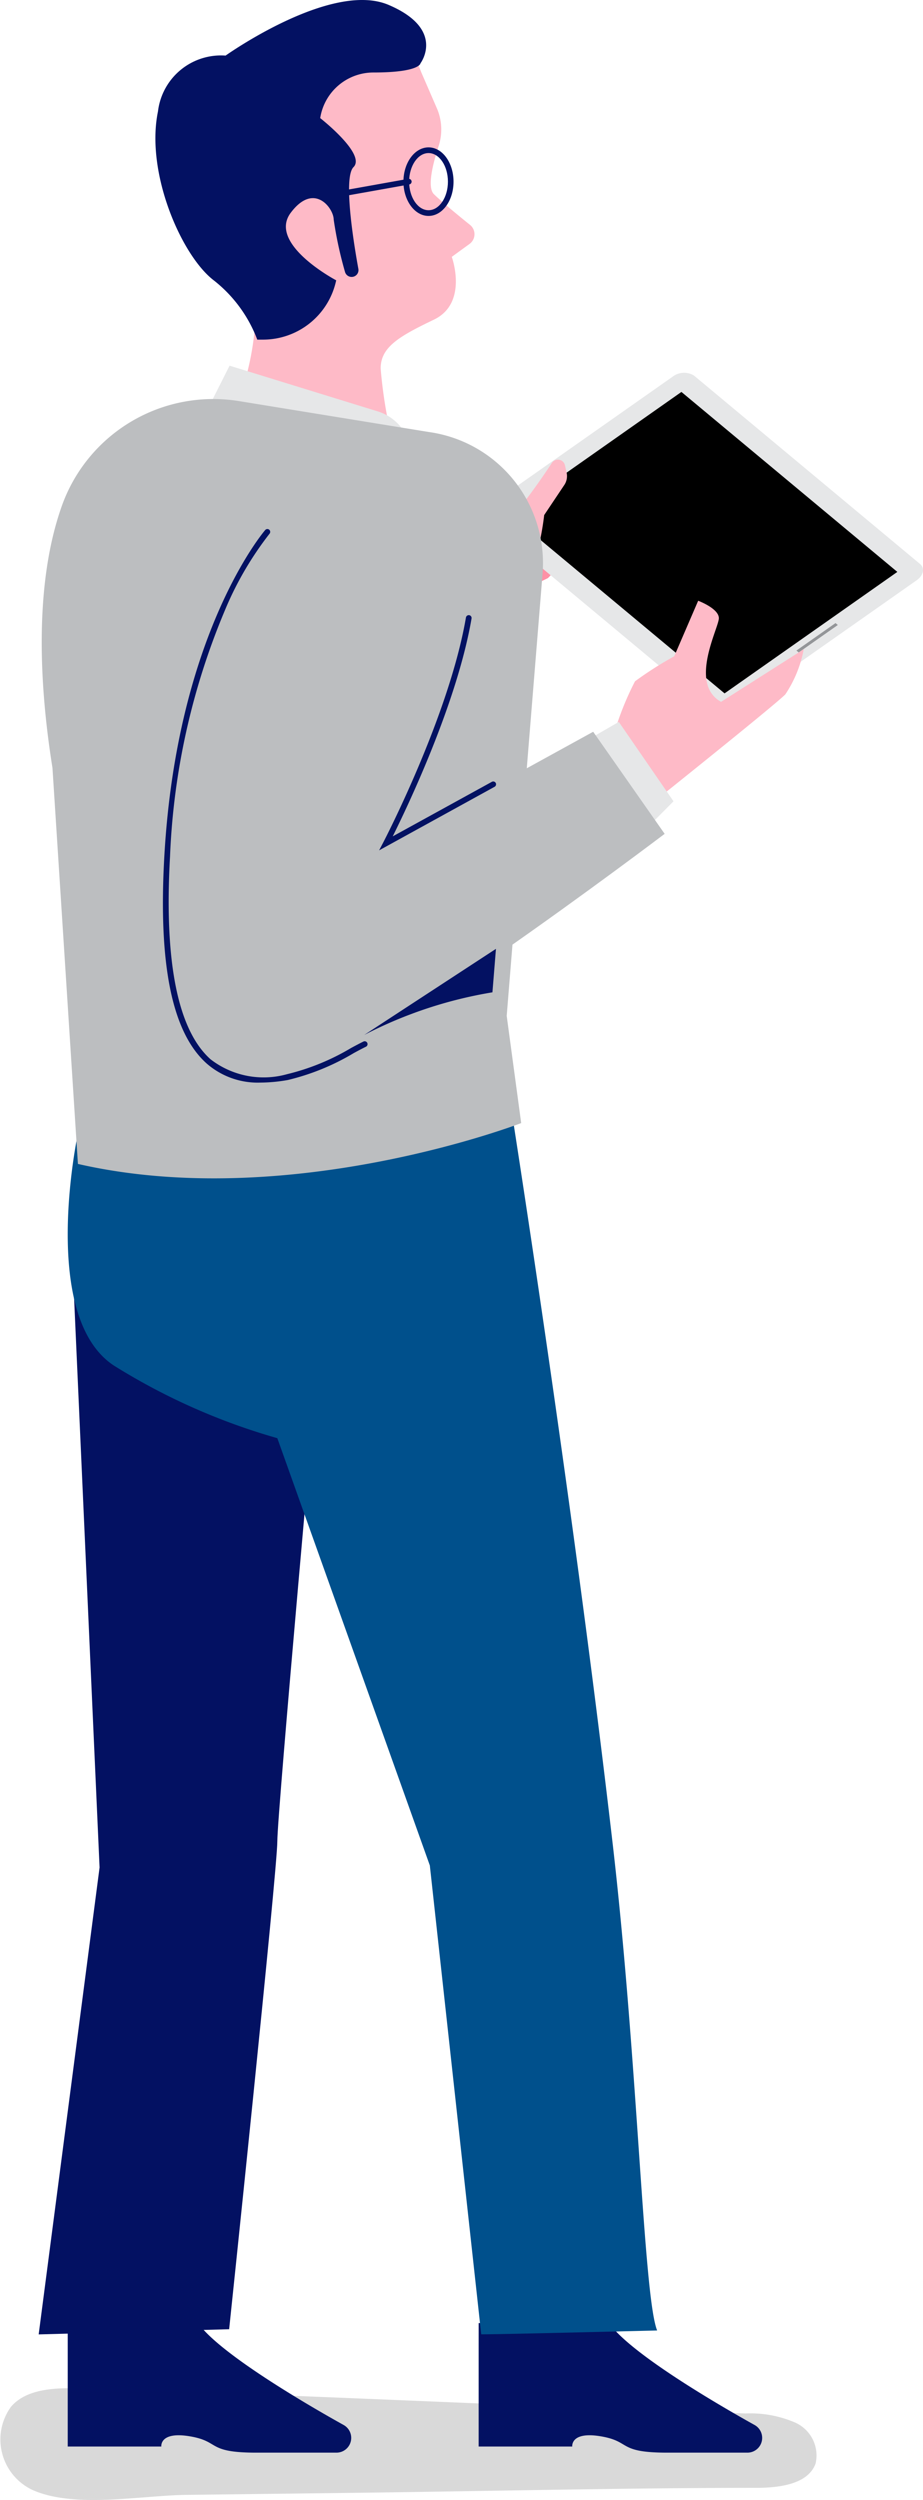 <svg xmlns="http://www.w3.org/2000/svg" width="48" height="130" viewBox="0 0 48 130">
  <g id="Group_1788" data-name="Group 1788" transform="translate(0)">
    <path id="Path_1222" data-name="Path 1222" d="M-1896.9,1069.052c1.159-.014,2.595-.21,2.974-1.269a1.873,1.873,0,0,0-1.061-2.124,5.868,5.868,0,0,0-2.581-.475c-11.362-.358-22.733-.953-34.088-1.29-1.307-.039-3.179-.155-4.115.943a2.9,2.9,0,0,0,1.138,4.334c2.188.963,5.637.275,7.982.247l9.154-.112C-1910.63,1069.22-1903.761,1069.052-1896.9,1069.052Z" transform="translate(1936.342 -939.681)" opacity="0.15" style="mix-blend-mode: multiply;isolation: isolate"/>
    <path id="Path_1223" data-name="Path 1223" d="M-1866.327,1056.149v5.1h4.868s-.106-.8,1.487-.531.85.849,3.451.849h4.17a.767.767,0,0,0,.768-.767h0a.766.766,0,0,0-.394-.671c-1.439-.8-6.393-3.631-7.57-5.3h-6.779Z" transform="translate(1891.219 -934.026)" fill="#031162"/>
    <path id="Path_1224" data-name="Path 1224" d="M-1926.938,1056.149v5.1h4.868s-.106-.8,1.487-.531.849.849,3.451.849h4.169a.767.767,0,0,0,.768-.767h0a.768.768,0,0,0-.394-.671c-1.44-.8-6.393-3.631-7.57-5.3h-6.779Z" transform="translate(1930.46 -934.026)" fill="#031162"/>
    <path id="Path_1225" data-name="Path 1225" d="M-1929.371,898.142l1.566,34.993-3.167,24.281,9.906-.269s2.505-23.861,2.505-25.369,2.17-25.487,2.17-25.487Z" transform="translate(1932.983 -836.024)" fill="#031162"/>
    <path id="Path_1226" data-name="Path 1226" d="M-1903.97,884.572s3.228,20.339,5.369,38.815c1.317,11.365,1.6,23.557,2.315,25.337,0,0-8,.2-9.148.2l-2.673-24.381-7.931-22.22a33.1,33.1,0,0,1-8.49-3.77c-3.922-2.564-1.878-12.083-1.878-12.083Z" transform="translate(1930.46 -827.536)" fill="#00508c"/>
    <path id="Path_1227" data-name="Path 1227" d="M-1864.9,801.052l.127.37a14.614,14.614,0,0,0,2.5-.978c.286-.287.808-.868.808-.868l.574-.535-1.148-3.211-2.73,3.891-.374.829Z" transform="translate(1890.768 -770.382)" fill="#fe91a6"/>
    <path id="Path_1228" data-name="Path 1228" d="M-1893.888,732.714l.808,1.864a2.778,2.778,0,0,1,.094,1.97c-.293.892-.611,2.141-.247,2.5s1.264,1.106,1.881,1.6a.623.623,0,0,1-.026.988l-.925.673s.876,2.4-.93,3.266-2.768,1.425-2.768,2.538a24.16,24.16,0,0,0,.576,3.61l-8.645-.412a14.352,14.352,0,0,0,1.542-5.543c0-2.594-2.885-8.645-1.542-10.95S-1896,727.142-1893.888,732.714Z" transform="translate(1915.797 -728.952)" fill="#febac7"/>
    <path id="Path_1229" data-name="Path 1229" d="M-1906.85,780.306l1.4-2.784,7.71,2.379a2.475,2.475,0,0,1,1.665,1.737l.314,1.193Z" transform="translate(1917.388 -758.507)" fill="#e6e7e8"/>
    <g id="Group_1561" data-name="Group 1561" transform="translate(25.134 19.382)">
      <path id="Path_1230" data-name="Path 1230" d="M-1852.576,796.044l-11.759-9.8c-.259-.216-.181-.593.175-.844l9.514-6.688a.983.983,0,0,1,1.114-.062l11.758,9.8c.259.216.181.594-.175.844l-9.515,6.688A.982.982,0,0,1-1852.576,796.044Z" transform="translate(1864.487 -778.503)" fill="#e6e7e8"/>
      <path id="Path_1231" data-name="Path 1231" d="M-1849.739,796.846l-11.228-9.359,8.985-6.317,11.228,9.359Z" transform="translate(1862.285 -780.171)"/>
      <path id="Path_1232" data-name="Path 1232" d="M-1820.89,814.792l-.121-.1,2.033-1.428.12.1Z" transform="translate(1837.294 -800.245)" fill="#939598"/>
    </g>
    <path id="Path_1233" data-name="Path 1233" d="M-1867.6,798.083a4.37,4.37,0,0,0,1.586-.831c.533-.533.77-2.726.77-2.726l1.047-1.565a.824.824,0,0,0,.119-.642l-.085-.38a.376.376,0,0,0-.678-.13,34.306,34.306,0,0,1-2.214,3.014,11.073,11.073,0,0,1-2.468,1.422S-1868.475,798.431-1867.6,798.083Z" transform="translate(1893.544 -767.742)" fill="#febac7"/>
    <path id="Path_1234" data-name="Path 1234" d="M-1929.5,789a8.36,8.36,0,0,1,9.22-5.445l9.863,1.606a6.884,6.884,0,0,1,5.915,7.376l-1.864,22.986.753,5.575s-12.035,4.646-23.052,2.124l-1.324-20.6C-1930.586,798.9-1931.043,793.34-1929.5,789Z" transform="translate(1932.717 -762.696)" fill="#bcbec0"/>
    <path id="Path_1235" data-name="Path 1235" d="M-1903.43,741.154a.355.355,0,0,0,.351-.419c-.223-1.223-.806-4.739-.253-5.292.671-.671-1.732-2.548-1.732-2.548a2.8,2.8,0,0,1,2.767-2.372c2.417,0,2.448-.478,2.448-.478s1.33-1.763-1.657-3.037-8.479,2.636-8.479,2.636a3.3,3.3,0,0,0-3.515,2.9c-.659,3.207,1.23,7.512,2.9,8.787a7.112,7.112,0,0,1,2.263,3.083h.3a3.888,3.888,0,0,0,3.779-2.973l.027-.11s-3.585-1.889-2.364-3.515,2.232-.22,2.232.351a20.447,20.447,0,0,0,.588,2.723.356.356,0,0,0,.344.264Z" transform="translate(1921.716 -726.753)" fill="#031162"/>
    <path id="Path_1236" data-name="Path 1236" d="M-1876.824,750.779c-.72,0-1.306-.8-1.306-1.783s.586-1.783,1.306-1.783,1.3.8,1.3,1.783S-1876.1,750.779-1876.824,750.779Zm0-3.269c-.556,0-1.009.667-1.009,1.486s.453,1.486,1.009,1.486,1.008-.667,1.008-1.486S-1876.267,747.51-1876.824,747.51Z" transform="translate(1899.11 -739.55)" fill="#031162"/>
    <path id="Path_1237" data-name="Path 1237" d="M-1889.007,752.613a.149.149,0,0,1-.146-.123.149.149,0,0,1,.12-.172l4.13-.738a.151.151,0,0,1,.172.12.15.15,0,0,1-.12.172l-4.13.738Z" transform="translate(1906.135 -742.28)" fill="#031162"/>
    <path id="Path_1238" data-name="Path 1238" d="M-1846.362,818.548a15.305,15.305,0,0,1,1.1-2.754,18.472,18.472,0,0,1,2.039-1.3l1.246-2.889s1.076.4,1.076.906-1.586,3.4.114,4.352l4.3-2.737a6.312,6.312,0,0,1-.959,2.351c-.595.595-6.911,5.645-6.911,5.645Z" transform="translate(1878.285 -780.365)" fill="#febac7"/>
    <path id="Path_1239" data-name="Path 1239" d="M-1851.249,829.558l1.56-.9,2.844,4.128-1.255,1.267Z" transform="translate(1881.87 -791.118)" fill="#e6e7e8"/>
    <path id="Path_1240" data-name="Path 1240" d="M-1906.951,798.334s-4.545,5.177-5.208,16.857,3.849,11.282,6.769,11.282S-1886.011,814-1886.011,814l-3.717-5.309-10.618,5.84s4.513-8.627,4.513-13.937S-1905.121,794.811-1906.951,798.334Z" transform="translate(1920.576 -770.639)" fill="#bcbec0"/>
    <path id="Path_1241" data-name="Path 1241" d="M-1907.573,830.5a4.036,4.036,0,0,1-2.792-.988c-1.805-1.608-2.527-5.14-2.205-10.8.659-11.6,5.2-16.895,5.246-16.947a.148.148,0,0,1,.209-.014.149.149,0,0,1,.013.21,17.21,17.21,0,0,0-2.338,4.026,36.7,36.7,0,0,0-2.834,12.742c-.311,5.484.4,9.037,2.106,10.559a4.513,4.513,0,0,0,3.967.778,12,12,0,0,0,3.34-1.364c.245-.132.463-.248.643-.336a.149.149,0,0,1,.2.069.149.149,0,0,1-.069.2c-.178.086-.392.2-.633.331a12.205,12.205,0,0,1-3.43,1.4A8.344,8.344,0,0,1-1907.573,830.5Z" transform="translate(1921.117 -774.204)" fill="#031162"/>
    <path id="Path_1242" data-name="Path 1242" d="M-1881.469,825.9l.228-.436c.034-.065,3.412-6.563,4.288-11.673a.15.15,0,0,1,.171-.121.149.149,0,0,1,.121.172c-.752,4.391-3.331,9.786-4.1,11.33l5.157-2.837a.149.149,0,0,1,.2.059.149.149,0,0,1-.059.2Z" transform="translate(1901.184 -781.68)" fill="#031162"/>
    <path id="Path_1243" data-name="Path 1243" d="M-1883.594,865.149a22.362,22.362,0,0,1,6.671-2.219l.183-2.261h0Z" transform="translate(1902.532 -811.328)" fill="#031162"/>
  </g>
</svg>
